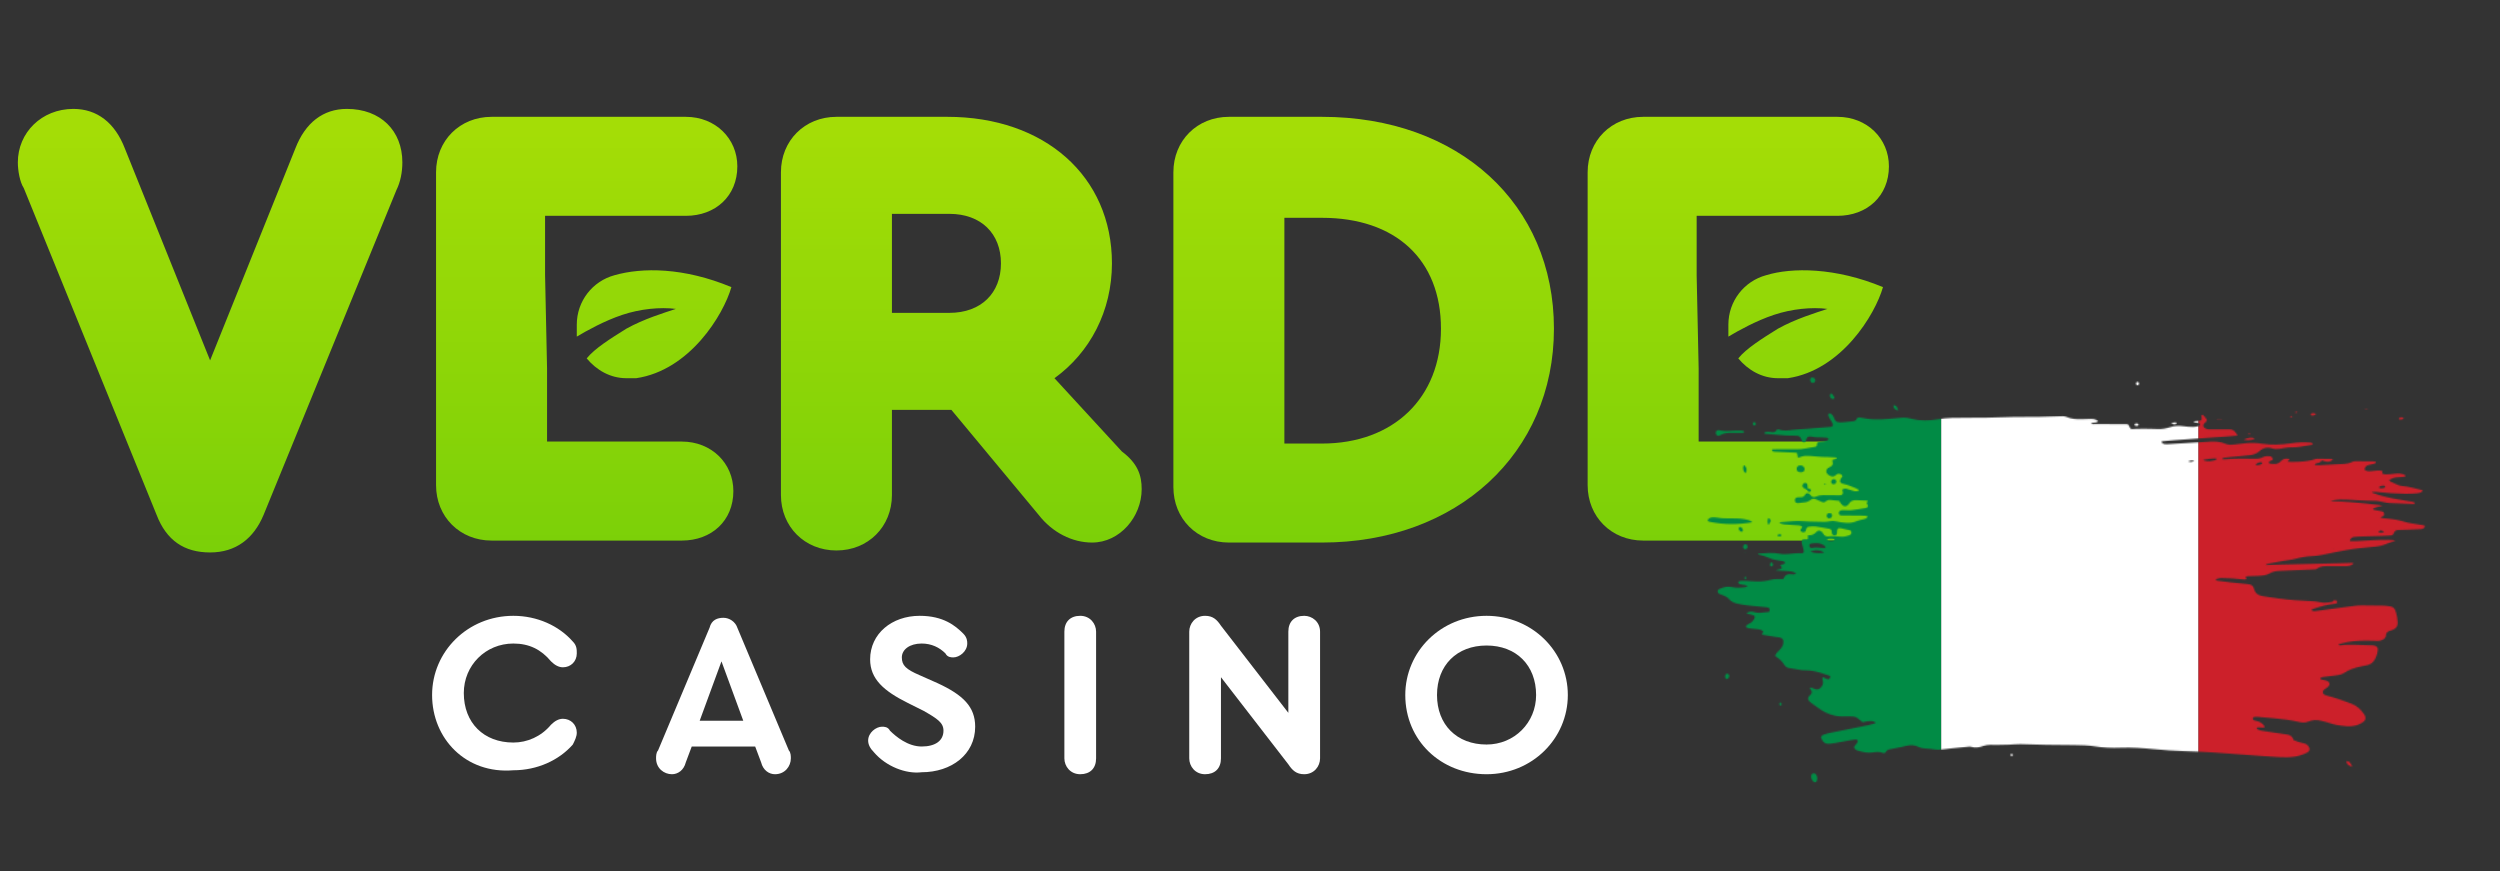 <svg width="1934" height="674" viewBox="0 0 1934 674" fill="none" xmlns="http://www.w3.org/2000/svg">
<rect x="0" y="0" width="1934" height="674" fill="#333333" stroke="none"/>
<path d="M334.267 537.667C334.267 503.967 361.867 476.395 397.133 476.395C415.533 476.395 432.4 484.054 443.133 496.308C446.2 499.372 446.2 502.435 446.2 505.499C446.2 511.626 441.6 516.222 435.467 516.222C432.4 516.222 429.333 514.69 426.267 511.626C418.6 502.435 409.4 497.84 397.133 497.84C375.667 497.84 358.8 514.69 358.8 536.135C358.8 559.113 374.133 574.431 397.133 574.431C407.867 574.431 418.6 569.835 426.267 560.645C429.333 557.581 432.4 556.049 435.467 556.049C441.6 556.049 446.2 560.645 446.2 566.772C446.2 569.835 444.667 572.899 443.133 575.963C432.4 588.217 415.533 595.876 397.133 595.876C360.333 598.94 334.267 571.367 334.267 537.667Z" fill="white"/>
<path d="M611.8 586.687C611.8 592.814 607.2 598.941 599.533 598.941C594.933 598.941 590.333 595.878 588.8 589.75L584.2 577.496H535.133L530.533 589.75C529 595.878 524.4 598.941 519.8 598.941C513.667 598.941 507.533 594.346 507.533 586.687C507.533 585.155 507.533 582.091 509.067 580.56L548.933 485.587C550.467 479.46 555.067 477.928 559.667 477.928C564.267 477.928 568.867 480.991 570.4 485.587L610.267 580.56C611.8 582.091 611.8 585.155 611.8 586.687ZM541.267 557.582H575L558.133 511.628L541.267 557.582Z" fill="white"/>
<path d="M676.2 582.09C673.133 579.026 671.6 575.963 671.6 572.899C671.6 566.772 677.733 562.176 682.333 562.176C683.866 562.176 686.933 562.176 688.466 565.24C693.066 569.835 702.266 577.495 713 577.495C723.733 577.495 729.866 572.899 729.866 565.24C729.866 559.113 725.266 556.049 714.533 549.922L702.266 543.795C683.866 534.604 673.133 525.413 673.133 510.095C673.133 490.181 690 476.395 711.466 476.395C729.866 476.395 739.066 484.054 745.2 490.181C748.266 493.245 748.266 496.308 748.266 497.84C748.266 503.967 742.133 508.563 737.533 508.563C736 508.563 732.933 508.563 731.4 505.499C726.8 500.904 720.666 497.84 713 497.84C703.8 497.84 697.666 502.435 697.666 508.563C697.666 514.69 700.733 517.754 711.466 522.349L725.266 528.476C745.2 537.667 754.4 546.858 754.4 562.176C754.4 583.622 736 597.408 713 597.408C700.733 598.94 685.4 592.813 676.2 582.09Z" fill="white"/>
<path d="M823.4 586.685V488.649C823.4 480.99 828 476.395 835.667 476.395C843.334 476.395 847.934 482.522 847.934 488.649V586.685C847.934 594.345 843.334 598.94 835.667 598.94C828 598.94 823.4 592.813 823.4 586.685Z" fill="white"/>
<path d="M1021.2 488.649V586.685C1021.2 592.813 1016.6 598.94 1008.93 598.94C1002.8 598.94 999.733 595.876 996.667 591.281L944.533 523.881V586.685C944.533 594.345 939.933 598.94 932.267 598.94C924.6 598.94 920 592.813 920 586.685V488.649C920 482.522 924.6 476.395 932.267 476.395C938.4 476.395 941.467 479.458 944.533 484.054L996.667 551.454V488.649C996.667 480.99 1001.27 476.395 1008.93 476.395C1015.07 476.395 1021.2 480.99 1021.2 488.649Z" fill="white"/>
<path d="M1212.87 537.667C1212.87 571.367 1185.27 598.94 1150 598.94C1114.73 598.94 1087.13 572.899 1087.13 537.667C1087.13 503.967 1114.73 476.395 1150 476.395C1185.27 476.395 1212.87 503.967 1212.87 537.667ZM1111.67 537.667C1111.67 560.645 1127 575.963 1150 575.963C1171.47 575.963 1188.33 559.113 1188.33 537.667C1188.33 514.69 1173 499.372 1150 499.372C1127 499.372 1111.67 514.69 1111.67 537.667Z" fill="white"/>
<path d="M311.266 125.609C311.266 133.268 309.733 140.927 306.666 147.055L203.933 398.273C196.266 416.655 182.466 427.377 162.533 427.377C142.6 427.377 128.8 418.186 121.133 398.273L18.4 145.523C15.333 140.927 13.8 131.736 13.8 125.609C13.8 102.632 32.2 84.25 56.733 84.25C75.133 84.25 88.933 94.973 96.6 114.886L162.533 278.791L228.466 114.886C236.133 94.973 249.933 84.25 268.333 84.25C294.4 84.25 311.266 101.1 311.266 125.609Z" fill="url(#paint0_linear_1_450)"/>
<path d="M883.199 378.359C883.199 399.804 866.333 419.718 844.866 419.718C829.533 419.718 814.199 412.059 803.466 398.272L735.999 317.086H734.466H689.999V382.954C689.999 407.463 671.599 425.845 647.066 425.845C622.533 425.845 604.133 407.463 604.133 382.954V133.268C604.133 108.759 622.533 90.377 647.066 90.377H732.933C808.066 90.377 860.199 136.331 860.199 203.732C860.199 240.495 843.333 272.663 815.733 292.577L867.866 349.254C880.133 358.445 883.199 367.636 883.199 378.359ZM689.999 242.027H734.466C758.999 242.027 774.333 226.709 774.333 203.732C774.333 180.754 758.999 165.436 734.466 165.436H689.999V242.027Z" fill="url(#paint1_linear_1_450)"/>
<path d="M1202.13 254.282C1202.13 350.786 1127 419.718 1022.73 419.718H950.667C926.133 419.718 907.733 401.336 907.733 376.827V133.268C907.733 108.759 926.133 90.377 950.667 90.377H1022.73C1128.53 90.377 1202.13 157.777 1202.13 254.282ZM993.6 168.5V343.127H1022.73C1077.93 343.127 1114.73 307.895 1114.73 254.282C1114.73 200.668 1079.47 168.5 1022.73 168.5H993.6Z" fill="url(#paint2_linear_1_450)"/>
<path d="M423.2 284.918V341.595H527.466C550.466 341.595 567.333 358.445 567.333 379.891C567.333 402.868 550.466 418.186 527.466 418.186H380.266C355.733 418.186 337.333 399.804 337.333 375.295V133.268C337.333 108.759 355.733 90.377 380.266 90.377H530.533C553.533 90.377 570.4 107.227 570.4 128.672C570.4 151.65 553.533 166.968 530.533 166.968H421.666V212.922L423.2 284.918Z" fill="url(#paint3_linear_1_450)"/>
<path d="M475.334 212.922C458.467 217.517 446.2 232.835 446.2 251.217C446.2 254.281 446.2 257.345 446.2 260.408C453.867 255.813 467.667 248.154 481.467 243.558C495.267 238.963 510.6 237.431 522.867 238.963C513.667 242.026 498.334 246.622 484.534 254.281C472.267 261.94 460 269.599 453.867 277.258C461.534 286.449 472.267 292.576 484.534 292.576C487.6 292.576 490.667 292.576 492.2 292.576C533.6 286.449 559.667 243.558 565.8 222.113C529 206.795 496.8 206.795 475.334 212.922Z" fill="url(#paint4_linear_1_450)"/>
<path d="M1314.07 284.918V341.595H1418.33C1441.33 341.595 1458.2 358.445 1458.2 379.891C1458.2 402.868 1441.33 418.186 1418.33 418.186H1271.13C1246.6 418.186 1228.2 399.804 1228.2 375.295V133.268C1228.2 108.759 1246.6 90.377 1271.13 90.377H1421.4C1444.4 90.377 1461.27 107.227 1461.27 128.672C1461.27 151.65 1444.4 166.968 1421.4 166.968H1312.53V212.922L1314.07 284.918Z" fill="url(#paint5_linear_1_450)"/>
<path d="M1366.2 212.922C1349.33 217.517 1337.07 232.835 1337.07 251.217C1337.07 254.281 1337.07 257.345 1337.07 260.408C1344.73 255.813 1358.53 248.154 1372.33 243.558C1386.13 238.963 1401.47 237.431 1413.73 238.963C1404.53 242.026 1389.2 246.622 1375.4 254.281C1363.13 261.94 1350.87 269.599 1344.73 277.258C1352.4 286.449 1363.13 292.576 1375.4 292.576C1378.47 292.576 1381.53 292.576 1383.07 292.576C1424.47 286.449 1450.53 243.558 1456.67 222.113C1419.87 206.795 1386.13 206.795 1366.2 212.922Z" fill="url(#paint6_linear_1_450)"/>
<mask id="mask0_1_450" style="mask-type:luminance" maskUnits="userSpaceOnUse" x="1321" y="292" width="613" height="314">
<path d="M1379.55 447.888C1379.93 447.328 1380.1 447.158 1380.17 446.958C1381.08 444.618 1382.92 444.008 1385.22 444.218C1386.09 444.298 1386.98 444.388 1387.85 444.338C1388.33 444.308 1388.79 443.998 1389.61 443.668C1387.03 441.828 1384.36 441.938 1381.82 441.708C1379.23 441.478 1376.62 441.418 1373.67 441.268C1375.37 440.148 1377.33 440.888 1378.53 439.358C1378.11 438.598 1377.71 437.888 1377.33 437.198C1378.47 436.108 1380.58 437.208 1380.95 434.968C1380.44 434.698 1379.92 434.258 1379.34 434.138C1377.73 433.798 1376.1 433.518 1374.46 433.328C1372.36 433.078 1370.41 432.508 1368.49 431.568C1366.93 430.798 1365.21 430.358 1363.54 429.828C1362.4 429.468 1361.22 429.218 1360.11 428.928C1359.9 428.148 1360.46 428.168 1360.82 428.148C1366.3 427.848 1371.77 427.268 1377.26 428.418C1379.37 428.858 1381.65 428.698 1383.82 428.508C1387.11 428.208 1390.37 427.708 1393.69 427.958C1394.94 428.048 1395.57 427.348 1395.35 426.118C1395.09 424.608 1394.68 423.118 1394.26 421.638C1393.9 420.358 1393.49 419.108 1394.04 417.808C1394.98 416.918 1396.1 417.208 1397.18 417.228C1398.57 417.248 1398.77 416.958 1398.58 415.388C1398.54 415.078 1398.49 414.758 1398.43 414.398C1398.75 414.258 1399.05 414.008 1399.33 414.018C1401.67 414.098 1403.55 413.378 1405.14 411.528C1406.48 409.978 1408.3 410.198 1409.72 411.748C1410.09 412.148 1410.37 412.628 1410.64 413.108C1411.51 414.648 1412.88 415.178 1414.54 414.968C1417.63 414.568 1420.69 414.818 1423.76 415.158C1426.25 415.428 1428.56 414.828 1430.84 413.958C1431.59 413.668 1432.12 413.148 1432.22 412.268C1432.33 411.248 1431.94 410.458 1431.02 410.188C1430.18 409.948 1429.3 409.838 1428.44 409.648C1427.05 409.338 1425.66 409.008 1424.27 408.698C1422.18 408.228 1421.35 408.808 1421.18 410.868C1421.14 411.418 1421.22 411.968 1421.16 412.518C1421.06 413.458 1420.29 414.128 1419.39 414.138C1418.3 414.158 1417.34 413.508 1417.14 412.608C1417.09 412.398 1417.05 412.168 1417.08 411.958C1417.29 410.188 1416.41 409.298 1414.74 409.008C1411.27 408.418 1407.82 407.698 1404.33 407.248C1402.72 407.038 1401.04 407.288 1399.4 407.438C1398.33 407.538 1397.59 408.188 1397.32 409.268C1397.24 409.588 1397.23 409.928 1397.11 410.238C1396.55 411.728 1395.48 412.128 1393.94 411.468C1392.78 410.968 1392.55 410.218 1393.27 409.128C1393.56 408.678 1393.92 408.268 1394.27 407.798C1393.55 406.628 1392.41 406.538 1391.35 406.438C1389.6 406.268 1387.84 406.248 1386.08 406.128C1384.11 405.998 1382.13 405.848 1380.16 405.668C1378.97 405.558 1377.9 405.098 1376.36 404.528C1377.13 404.128 1377.37 403.908 1377.63 403.888C1380.81 403.638 1383.99 403.438 1387.17 403.178C1391.47 402.828 1395.74 403.288 1400.02 403.448C1403.76 403.588 1407.5 403.668 1411.24 403.678C1412.66 403.678 1414.1 403.518 1415.49 403.238C1417.25 402.888 1418.91 402.948 1420.69 403.368C1423.14 403.948 1425.66 404.268 1428.18 404.478C1431.18 404.728 1434.07 404.118 1436.88 402.968C1438.28 402.398 1439.83 402.178 1441.31 401.768C1442.15 401.538 1443.01 401.328 1443.78 400.938C1444.19 400.728 1444.41 400.168 1444.89 399.548C1444.25 399.318 1443.88 399.098 1443.5 399.068C1441.85 398.958 1440.21 398.858 1438.56 398.848C1434.06 398.818 1429.55 398.828 1425.05 398.818C1423.55 398.818 1422.67 398.258 1422.5 397.228C1422.31 396.078 1423.13 394.968 1424.56 394.728C1425.52 394.568 1426.52 394.648 1427.5 394.658C1429.03 394.668 1430.59 394.888 1432.1 394.708C1435.81 394.248 1439.5 393.608 1443.19 393.018C1443.61 392.948 1444.05 392.798 1444.41 392.578C1444.91 392.278 1445.22 391.798 1445 391.188C1444.73 390.478 1444.4 389.798 1444.09 389.108C1444.38 388.598 1444.64 388.148 1444.9 387.688C1444.75 387.528 1444.63 387.258 1444.48 387.248C1441.63 387.118 1438.77 387.038 1435.92 386.908C1433.66 386.798 1431.81 387.488 1430.55 389.458C1430.31 389.828 1430.03 390.178 1429.73 390.488C1428.18 392.058 1426.36 392.048 1424.86 390.378C1424.06 389.478 1423.41 388.448 1422.64 387.408C1420.39 387.178 1418.11 386.898 1415.83 386.718C1414.46 386.608 1413.24 387.108 1412.19 388.008C1411.22 388.838 1410.24 388.738 1409.15 388.178C1407.79 387.478 1406.34 386.948 1404.94 386.308C1403.39 385.598 1401.89 385.678 1400.6 386.758C1398.99 388.098 1397.17 388.638 1395.13 388.738C1393.93 388.798 1392.74 389.098 1391.53 389.218C1389.59 389.408 1388.57 388.668 1388.49 387.108C1388.42 385.588 1389.33 384.788 1391.31 384.658C1391.86 384.618 1392.41 384.618 1392.96 384.648C1394.42 384.738 1395.44 384.158 1396.26 382.918C1397.39 381.198 1398.51 381.058 1399.97 382.278C1400.22 382.488 1400.44 382.748 1400.63 383.008C1401.75 384.598 1403.16 384.948 1404.95 384.158C1406.68 383.398 1408.52 383.048 1410.41 383.028C1412.82 383.008 1415.24 383.038 1417.65 383.068C1419.3 383.088 1420.95 383.068 1422.6 383.158C1424.8 383.278 1426.41 382.248 1425.32 379.778C1425.2 379.508 1425.27 379.158 1425.25 378.768C1426.32 377.968 1427.48 377.848 1428.7 378.198C1430.07 378.588 1431.44 379.018 1432.8 379.468C1434.18 379.918 1435.57 380.238 1437.01 379.898C1437.37 379.808 1437.67 379.498 1438.3 379.088C1437.03 378.438 1436.11 377.878 1435.12 377.468C1432.27 376.298 1429.45 375.098 1426.41 374.428C1423.21 373.728 1422.71 372.198 1424.59 369.508C1424.83 369.158 1425.09 368.808 1425.3 368.518C1424.95 367.138 1423.95 366.728 1422.84 366.518C1421.9 366.338 1421.12 366.728 1420.42 367.318C1420 367.678 1419.61 368.128 1419.12 368.318C1418.53 368.548 1417.83 368.738 1417.23 368.628C1415.67 368.348 1414.36 367.468 1413.38 366.258C1412.37 365.008 1412.73 363.098 1414.04 362.168C1414.66 361.728 1415.35 361.348 1416.04 361.028C1417.59 360.318 1418.07 359.128 1417.73 357.518C1417.62 356.998 1417.57 356.478 1417.47 355.798C1418.72 355.428 1419.83 355.098 1420.96 354.758C1420.85 353.838 1420.17 353.928 1419.74 353.888C1417.88 353.728 1416.01 353.598 1414.15 353.568C1411.07 353.508 1408.01 353.528 1404.93 353.098C1402.11 352.708 1399.23 352.658 1396.37 352.638C1395.32 352.638 1394.26 353.108 1393.22 353.398C1392.51 353.598 1391.83 353.868 1390.89 354.188C1390.63 352.818 1390.42 351.678 1390.18 350.378C1389.51 350.298 1388.88 350.178 1388.24 350.148C1383.85 349.948 1379.45 349.768 1375.06 349.578C1374.07 349.538 1373.07 349.538 1372.1 349.368C1371.35 349.238 1370.6 348.898 1370.82 347.658C1371.87 347.628 1372.95 347.568 1374.03 347.568C1379.2 347.568 1384.37 347.548 1389.54 347.568C1392.08 347.578 1394.58 347.438 1397.08 346.878C1399.22 346.398 1401.42 346.158 1403.58 345.748C1405.45 345.398 1405.44 345.368 1405.7 343.118C1405.72 342.908 1405.84 342.718 1405.99 342.298C1408.68 341.258 1412.04 342.018 1414.58 340.088C1414.52 338.978 1413.78 338.698 1413.02 338.608C1411.82 338.468 1410.61 338.408 1409.4 338.398C1406.76 338.368 1404.12 338.428 1401.52 337.798C1401.31 337.748 1401.08 337.738 1400.87 337.718C1398.66 337.548 1397.91 338.048 1397.26 340.158C1397.13 340.578 1397.17 341.108 1396.91 341.408C1396.59 341.788 1396.06 342.198 1395.61 342.218C1395.15 342.238 1394.63 341.848 1394.23 341.518C1394.01 341.338 1394 340.928 1393.88 340.618C1392.72 337.658 1391.93 337.098 1388.73 337.038C1386.42 336.988 1384.1 337.078 1381.8 336.918C1376.32 336.528 1370.84 336.028 1365.37 335.558C1365.2 335.548 1365.04 335.338 1364.88 335.218C1364.76 334.608 1365.23 334.478 1365.63 334.358C1367.14 333.938 1368.65 333.948 1370.2 334.248C1371.76 334.548 1373.27 334.608 1374.21 332.858C1374.62 332.088 1375.46 331.968 1376.25 332.258C1379.81 333.568 1383.37 333.008 1387 332.518C1390.48 332.038 1394.01 331.998 1397.52 331.728C1403.77 331.248 1410.02 330.738 1416.26 330.228C1416.68 330.198 1417.09 330.028 1417.46 329.928C1418.23 328.458 1417.56 327.268 1416.93 326.118C1416.41 325.158 1415.72 324.278 1415.15 323.338C1414.51 322.278 1414.13 321.158 1414.66 319.868C1416.26 319.618 1417.2 320.538 1417.94 321.638C1418.48 322.448 1418.86 323.378 1419.22 324.298C1419.76 325.668 1420.78 326.418 1422.18 326.608C1423.16 326.738 1424.16 326.828 1425.14 326.748C1427.99 326.508 1430.83 326.178 1433.67 325.878C1434.7 325.768 1435.64 325.398 1436.09 324.398C1436.78 322.868 1437.93 322.758 1439.38 323.068C1440.99 323.408 1442.63 323.628 1444.26 323.888C1451.96 325.078 1459.63 324.178 1467.29 323.488C1473.58 322.918 1473.59 322.738 1479.34 324.088C1485.89 325.638 1492.4 325.448 1498.99 324.368C1502.67 323.768 1506.41 323.368 1510.13 323.288C1519.04 323.108 1527.95 323.228 1536.86 323.108C1543.79 323.008 1550.71 322.658 1557.63 322.548C1564.44 322.438 1571.26 322.538 1578.08 322.438C1583.8 322.358 1589.51 322.148 1595.22 321.958C1596.33 321.918 1597.38 321.938 1598.43 322.428C1602.34 324.228 1606.5 324.428 1610.71 324.278C1613.02 324.188 1615.32 324.078 1617.63 324.088C1619.49 324.088 1621.32 324.388 1622.83 325.478C1622.88 326.558 1622.13 326.628 1621.53 326.768C1620.31 327.058 1618.98 326.838 1617.59 327.508C1618.52 328.338 1619.43 328.088 1620.25 328.088C1627.73 328.108 1635.21 328.088 1642.7 328.108C1643.89 328.108 1645.09 328.178 1646 328.208C1646.41 328.598 1646.63 328.718 1646.72 328.898C1648.49 332.378 1647.77 331.998 1651.93 331.768C1655.99 331.538 1660.07 331.728 1664.13 331.748C1665.89 331.758 1667.65 331.818 1669.41 331.878C1672.52 331.988 1675.55 331.538 1678.51 330.568C1681.92 329.438 1685.36 329.178 1688.93 329.718C1691.53 330.108 1694.19 330.258 1696.82 330.278C1698.32 330.278 1699.85 329.868 1701.32 329.478C1701.65 329.388 1701.95 328.618 1701.97 328.148C1701.98 327.868 1701.46 327.368 1701.11 327.298C1699.84 327.038 1698.54 326.908 1697.31 326.738C1697.13 325.898 1697.64 325.908 1698.04 325.878C1699.03 325.778 1700.02 325.788 1701 325.648C1703.2 325.328 1703.69 324.458 1703.01 322.258C1702.95 322.048 1702.92 321.838 1702.88 321.618C1703.32 320.858 1704.21 320.958 1704.57 321.318C1705.56 322.298 1706.42 323.438 1707.16 324.618C1707.35 324.928 1707.07 325.698 1706.78 326.108C1706.41 326.628 1705.8 326.978 1705.33 327.428C1704.13 328.598 1704.15 330.098 1705.5 331.088C1706.18 331.578 1707.06 331.888 1707.9 332.048C1708.75 332.218 1709.65 332.118 1710.53 332.118C1715.26 332.118 1719.99 332.148 1724.72 332.118C1727.97 332.098 1729.46 334.258 1731.02 336.988C1724.26 337.688 1717.79 337.998 1711.34 338.448C1704.76 338.908 1698.17 339.368 1691.6 339.868C1685.16 340.358 1678.7 340.718 1672.39 341.398C1672.03 342.358 1672.56 342.638 1672.98 342.918C1674.04 343.618 1675.25 343.718 1676.47 343.648C1679.11 343.498 1681.74 343.318 1684.37 343.158C1693.04 342.628 1701.71 342.018 1710.38 341.598C1714.23 341.418 1718.08 341.738 1721.7 343.348C1723.9 344.328 1726.2 344.148 1728.52 343.868C1731.46 343.508 1734.42 343.188 1737.37 342.868C1741.55 342.428 1745.74 342.588 1749.87 343.238C1757.46 344.438 1765 344.008 1772.54 342.898C1777.23 342.208 1781.96 342.008 1786.69 342.348C1787.34 342.398 1788.01 342.488 1788.6 342.718C1788.88 342.828 1789.01 343.328 1789.21 343.638C1788.85 343.878 1788.68 344.078 1788.49 344.108C1785.46 344.628 1782.43 345.178 1779.39 345.598C1777.33 345.878 1775.24 346.068 1773.16 346.068C1771.17 346.068 1769.21 346.098 1767.26 346.568C1766.09 346.848 1764.89 347.058 1763.69 347.228C1761.72 347.518 1759.75 347.568 1757.81 346.918C1754.15 345.688 1750.88 346.378 1748 348.948C1745.87 350.858 1743.31 351.818 1740.53 352.118C1735.61 352.658 1730.68 353.068 1725.75 353.548C1723.89 353.728 1722.03 353.908 1720.18 354.158C1719.85 354.198 1719.57 354.588 1718.84 355.138C1719.9 355.258 1720.41 355.398 1720.9 355.348C1728.91 354.598 1736.94 354.768 1744.97 354.878C1746.96 354.908 1748.78 354.658 1750.65 353.638C1752.3 352.738 1754.46 352.758 1756.4 352.998C1757.01 353.068 1757.59 353.868 1758.05 354.448C1758.43 354.928 1758.24 355.578 1757.75 355.898C1757.12 356.318 1756.35 356.528 1755.69 356.918C1755.16 357.238 1755.08 357.768 1755.41 358.498C1757.04 358.928 1758.77 358.978 1760.51 358.848C1762.13 358.728 1763.42 357.938 1764.49 356.738C1766.13 354.908 1768.21 354.528 1770.51 354.998C1770.69 355.038 1770.83 355.258 1771.17 355.548C1770.68 355.998 1770.21 356.428 1769.52 357.058C1770.21 357.178 1770.62 357.298 1771.03 357.298C1773.45 357.298 1775.88 357.368 1778.29 357.218C1782.68 356.948 1787.07 356.558 1791.28 355.108C1791.88 354.898 1792.58 354.898 1793.23 354.898C1796.64 354.928 1800.05 354.978 1803.46 355.048C1803.86 355.048 1804.27 355.178 1804.76 355.258C1802.87 357.548 1800.53 357.788 1796.27 356.188C1795.47 356.918 1794.72 357.868 1793.44 358.118C1792.44 358.308 1791.33 358.458 1790.62 359.298C1790.74 359.578 1790.78 359.758 1790.83 359.758C1791.92 359.828 1793.02 359.958 1794.11 359.908C1797.19 359.778 1800.26 359.568 1803.33 359.398C1806.84 359.208 1810.36 359.018 1813.87 358.828C1815.76 358.728 1817.55 358.338 1819.28 357.508C1820.14 357.098 1821.16 356.778 1822.1 356.778C1826.83 356.758 1831.55 356.848 1836.28 356.938C1836.89 356.948 1837.5 357.198 1838.04 357.318C1838.1 358.478 1837.32 358.558 1836.75 358.708C1835.26 359.098 1833.73 359.318 1832.25 359.728C1830.52 360.198 1829.39 361.278 1829.23 363.338C1830.39 364.518 1831.95 364.558 1833.45 364.548C1834.76 364.548 1836.07 364.258 1837.39 364.158C1839.24 364.018 1841.1 363.738 1843.1 364.478C1843.01 365.088 1842.92 365.658 1842.81 366.378C1844.61 367.098 1846.47 366.978 1848.31 366.878C1850.07 366.788 1851.82 366.588 1853.57 366.378C1855.35 366.158 1857.1 366.328 1858.8 366.798C1859.6 367.018 1860.54 367.198 1860.92 368.178C1860.75 368.898 1860.1 368.718 1859.63 368.828C1859.21 368.928 1858.76 368.958 1858.32 368.988C1856.79 369.098 1855.24 369.148 1853.72 369.308C1851.72 369.528 1849.92 370.278 1848.12 371.638C1848.59 372.018 1848.87 372.338 1849.22 372.508C1850.5 373.128 1851.83 373.638 1853.08 374.308C1854.75 375.208 1856.46 375.818 1858.38 375.968C1863.45 376.368 1868.31 377.878 1873.23 379.018C1873.53 379.088 1873.78 379.338 1874.26 379.618C1873.73 380.108 1873.35 380.718 1872.82 380.908C1871.8 381.288 1870.7 381.578 1869.62 381.648C1866.77 381.848 1863.91 382.068 1861.06 382.008C1853.47 381.848 1845.9 381.378 1838.35 380.558C1837.28 380.438 1836.2 380.538 1835.1 380.538C1835.14 381.348 1835.77 381.418 1836.24 381.588C1841.43 383.448 1846.75 384.798 1852.16 385.788C1856.27 386.538 1860.4 387.188 1864.51 387.908C1865.77 388.128 1867.08 388.238 1868.23 388.898C1868.07 389.258 1868.04 389.538 1867.9 389.608C1867.62 389.758 1867.28 389.868 1866.97 389.858C1860.71 389.648 1854.44 389.468 1848.18 389.178C1846.77 389.108 1845.37 388.668 1843.96 388.428C1841.69 388.048 1839.41 387.388 1837.14 387.408C1829.98 387.468 1822.86 386.758 1815.72 386.468C1811.98 386.318 1808.24 386.278 1804.54 387.078C1804.24 387.138 1803.95 387.278 1803 387.608C1806.18 388.008 1808.73 387.768 1811.25 387.988C1813.88 388.218 1816.52 388.318 1819.15 388.528C1821.89 388.738 1824.63 388.998 1827.37 389.268C1830 389.528 1832.64 389.708 1835.24 390.118C1837.82 390.528 1840.47 390.448 1843.02 391.318C1840.54 392.028 1837.91 392.168 1835.72 393.558C1835.93 394.488 1836.58 394.408 1837.06 394.508C1838.89 394.888 1840.74 395.168 1842.56 395.588C1843.96 395.908 1844.41 396.568 1844.37 397.918C1844.35 398.938 1844.05 399.198 1842.49 399.698C1842.24 399.778 1842.01 399.958 1841.43 400.288C1842.26 400.558 1842.74 400.788 1843.24 400.858C1844.33 400.998 1845.43 401.058 1846.53 401.158C1851.13 401.578 1855.66 402.278 1860.11 403.658C1863.44 404.688 1866.99 405.038 1870.45 405.668C1872.17 405.978 1873.91 406.238 1875.48 406.488C1876.04 407.408 1875.68 407.928 1875.19 408.418C1874.33 409.268 1873.22 409.348 1872.12 409.388C1866.63 409.628 1861.13 409.908 1855.64 409.998C1853.74 410.028 1852.45 410.508 1851.87 412.408C1851.51 413.618 1850.58 414.138 1849.38 414.218C1847.19 414.358 1844.99 414.518 1842.8 414.588C1836.75 414.768 1830.71 414.898 1824.66 415.078C1823.46 415.118 1822.25 415.258 1821.05 415.408C1819.77 415.568 1818.79 416.258 1818.13 417.348C1817.93 417.678 1817.96 418.138 1817.88 418.588C1819.9 418.588 1821.75 418.678 1823.6 418.568C1831.72 418.088 1839.85 417.508 1847.99 417.628C1849.09 417.648 1850.19 417.728 1851.28 417.818C1851.69 417.858 1852.09 418.018 1853.09 418.268C1852.09 418.628 1851.64 418.788 1851.18 418.948C1849.31 419.598 1847.4 420.148 1845.59 420.928C1843.03 422.028 1840.37 422.618 1837.62 422.888C1833.57 423.278 1829.51 423.638 1825.47 424.058C1818.46 424.778 1811.56 426.188 1804.65 427.538C1799.26 428.598 1793.93 430.108 1788.4 430.258C1783.86 430.378 1779.48 431.258 1775.11 432.438C1772.15 433.238 1769.05 433.458 1766.01 433.988C1762.11 434.678 1758.23 435.398 1754.34 436.148C1753.73 436.268 1753.16 436.578 1752.63 437.148C1756.22 437.028 1759.81 436.898 1763.41 436.808C1769.13 436.658 1774.84 436.538 1780.56 436.408C1790.45 436.178 1800.35 435.948 1810.24 435.718C1813.62 435.638 1817 435.528 1820.34 435.428C1820.57 436.368 1820 436.628 1819.55 436.878C1818.18 437.648 1816.67 437.938 1815.11 437.948C1810.38 437.968 1805.65 438.008 1800.92 437.958C1797.91 437.928 1794.97 437.988 1792.43 439.948C1791.59 440.598 1790.56 440.488 1789.57 440.528C1780.78 440.898 1771.99 441.298 1763.2 441.658C1760.65 441.758 1758.24 442.198 1755.97 443.518C1753.23 445.108 1750.1 445.278 1747.02 445.488C1744.94 445.628 1742.84 445.628 1740.76 445.688C1739.58 445.728 1738.38 445.648 1737.14 446.198C1737.4 446.818 1737.6 447.278 1737.89 447.958C1737.37 448.088 1736.88 448.338 1736.42 448.298C1733.35 448.048 1730.29 447.668 1727.23 447.468C1724.27 447.278 1721.3 447.228 1718.34 447.178C1717.58 447.168 1716.81 447.358 1716.06 447.508C1715.43 447.628 1714.82 447.828 1714.25 447.988C1714.18 449.138 1714.95 449.178 1715.54 449.258C1718.8 449.708 1722.07 450.148 1725.34 450.508C1729.93 451.008 1734.53 451.488 1739.13 451.888C1741.47 452.088 1743.05 453.038 1743.67 455.438C1744.57 458.948 1746.98 460.658 1750.5 461.198C1758.55 462.418 1766.59 463.678 1774.71 464.278C1779.75 464.648 1784.81 464.778 1789.86 465.138C1791.83 465.278 1793.78 465.678 1795.72 466.038C1798.6 466.588 1801.41 466.048 1804.24 465.618C1804.97 465.508 1804.56 464.318 1805.53 464.468C1806.17 464.568 1806.84 464.488 1807.49 464.488C1808.3 466.338 1808.08 466.928 1806.26 467.078C1800.51 467.558 1795.05 469.218 1789.61 470.988C1789.2 471.118 1788.8 471.318 1788.41 471.508C1788.34 471.548 1788.32 471.698 1788.19 471.998C1788.46 472.188 1788.75 472.538 1789.09 472.608C1789.72 472.738 1790.41 472.828 1791.04 472.748C1799.65 471.618 1808.26 470.478 1816.87 469.288C1820.36 468.798 1823.84 468.298 1827.37 468.338C1832.87 468.408 1838.37 468.388 1843.87 468.508C1845.62 468.548 1847.38 468.798 1849.11 469.078C1850.98 469.378 1852.32 470.448 1853.01 472.248C1854.21 475.358 1854.71 478.618 1854.86 481.928C1854.96 484.258 1853.68 485.898 1851.69 486.928C1850.72 487.428 1849.66 487.768 1848.61 488.078C1846.95 488.568 1845.81 489.598 1845.75 491.298C1845.67 493.788 1844.06 494.678 1842.1 495.378C1840.28 496.028 1838.42 495.768 1836.55 495.708C1829.73 495.488 1822.91 495.468 1816.17 496.678C1813.82 497.098 1811.53 497.808 1809.19 498.388C1809.44 499.598 1810.24 499.308 1810.76 499.228C1814.37 498.658 1818 498.728 1821.63 498.788C1826.14 498.868 1830.64 499.068 1835.15 499.228C1835.7 499.248 1836.25 499.288 1836.79 499.408C1838.66 499.818 1839.77 501.118 1839.48 502.948C1839.02 505.888 1838.25 508.758 1836.46 511.238C1835.17 513.018 1833.39 514.058 1831.32 514.578C1829.62 515.008 1827.87 515.268 1826.15 515.618C1821.59 516.558 1817.25 518.028 1813.33 520.628C1811.25 522.008 1808.84 522.308 1806.41 522.568C1803.35 522.898 1800.3 523.308 1797.25 523.718C1796.4 523.828 1795.46 523.858 1794.86 524.908C1795.12 525.168 1795.36 525.598 1795.7 525.708C1796.42 525.938 1797.2 525.978 1797.95 526.148C1798.8 526.348 1799.69 526.488 1800.46 526.858C1802.28 527.728 1802.62 529.388 1801.34 530.908C1800.92 531.398 1800.38 531.798 1799.85 532.188C1799.23 532.648 1798.53 532.998 1797.94 533.488C1796.48 534.708 1796.69 536.658 1798.39 537.548C1798.97 537.848 1799.62 538.038 1800.25 538.198C1806.66 539.808 1812.87 542.008 1819.04 544.358C1823.2 545.948 1826.33 548.798 1828.8 552.428C1829.11 552.878 1829.41 553.358 1829.61 553.858C1830.31 555.598 1829.93 557.108 1828.46 558.268C1826.81 559.578 1824.95 560.518 1822.9 561.068C1820.32 561.758 1817.69 562.028 1815.05 561.778C1810.45 561.338 1805.87 560.778 1801.49 559.158C1799.64 558.478 1797.67 558.118 1795.76 557.618C1792.35 556.728 1788.96 556.858 1785.72 558.198C1783.35 559.178 1781.07 559.128 1778.64 558.548C1772.32 557.028 1765.86 556.278 1759.4 555.688C1755.13 555.298 1750.86 554.898 1746.58 554.548C1745.61 554.468 1744.6 554.478 1743.65 554.668C1743.24 554.748 1742.72 555.368 1742.67 555.788C1742.62 556.208 1742.99 556.908 1743.36 557.098C1744.13 557.478 1745.02 557.628 1745.87 557.798C1748.26 558.268 1750.09 559.608 1751.57 561.458C1751.8 561.748 1751.79 562.218 1751.91 562.698C1749.82 563.378 1747.82 562.048 1745.69 563.048C1746 563.498 1746.18 564.088 1746.56 564.258C1747.55 564.708 1748.6 565.118 1749.66 565.288C1756.07 566.288 1762.48 567.288 1768.91 568.138C1771.75 568.508 1773.6 569.838 1774.31 572.568C1776.88 573.668 1779.38 574.468 1781.98 574.968C1783.45 575.248 1784.69 575.898 1785.63 577.048C1787.18 578.958 1787.19 580.948 1784.73 582.218C1781.88 583.688 1778.86 584.698 1775.69 585.238C1771.43 585.968 1767.14 585.918 1762.85 585.678C1757.8 585.398 1752.75 585.048 1747.71 584.678C1735.53 583.798 1723.36 582.818 1711.18 582.028C1703.94 581.558 1696.68 581.288 1689.43 581.058C1681.73 580.818 1674.05 580.318 1666.39 579.568C1657.74 578.728 1649.09 578.088 1640.37 578.428C1633.77 578.688 1627.19 578.418 1620.63 577.398C1615.31 576.578 1609.9 576.428 1604.5 576.398C1597.46 576.358 1590.42 576.328 1583.38 576.198C1576.56 576.068 1569.75 575.758 1562.94 575.668C1559.98 575.628 1557.01 575.978 1554.05 576.088C1550.98 576.198 1547.9 576.308 1544.83 576.278C1541.31 576.238 1537.7 575.878 1534.36 577.068C1531.14 578.218 1528.08 578.758 1524.75 577.708C1523.86 577.428 1522.79 577.648 1521.81 577.738C1517.65 578.128 1513.49 578.538 1509.33 578.968C1506.81 579.228 1504.3 579.498 1501.8 579.868C1499.81 580.168 1497.87 580.028 1495.9 579.708C1494.17 579.428 1492.42 579.238 1490.67 579.158C1488.34 579.058 1486.07 578.728 1483.95 577.718C1481.15 576.398 1478.29 576.208 1475.26 576.908C1470.98 577.898 1466.66 578.758 1462.34 579.578C1460.86 579.858 1459.6 580.298 1458.84 581.708C1458.34 582.628 1457.44 582.818 1456.56 582.448C1453.99 581.368 1451.35 581.658 1448.75 582.078C1444.59 582.758 1440.68 581.688 1436.77 580.568C1436.17 580.398 1435.61 579.948 1435.13 579.518C1434.37 578.838 1434.21 578.008 1434.75 577.138C1435.33 576.218 1436.15 575.458 1436.75 574.558C1437.02 574.148 1437.21 573.528 1437.11 573.078C1436.96 572.388 1436.3 572.008 1435.6 572.048C1434.62 572.098 1433.63 572.238 1432.66 572.418C1428.33 573.198 1424 573.998 1419.67 574.778C1418.59 574.968 1417.5 575.138 1416.41 575.258C1412.01 575.758 1410.25 574.638 1408.72 570.368C1409.08 569.038 1410.23 568.508 1411.35 568.138C1413.01 567.578 1414.73 567.158 1416.45 566.808C1425.93 564.878 1435.42 562.998 1444.91 561.078C1446.52 560.748 1448.12 560.308 1449.7 559.858C1450.19 559.718 1450.61 559.368 1451.13 559.078C1448.96 557.428 1446.28 557.358 1440.97 558.718C1439.7 557.708 1438.45 556.658 1437.14 555.668C1435.97 554.788 1434.64 554.308 1433.16 554.288C1431.29 554.258 1429.42 554.068 1427.56 554.188C1420.84 554.618 1414.67 552.888 1409.04 549.348C1406.16 547.538 1403.48 545.418 1400.72 543.418C1400.37 543.158 1400.04 542.858 1399.74 542.538C1398.42 541.168 1398.37 539.958 1399.59 538.448C1399.86 538.108 1400.25 537.868 1400.54 537.528C1401.93 535.928 1401.96 535.288 1400.79 533.468C1400.56 533.118 1400.32 532.778 1400.12 532.488C1400.56 531.678 1401.13 531.928 1401.61 532.088C1402.55 532.398 1403.44 532.828 1404.38 533.128C1405.74 533.568 1406.97 533.308 1408.06 532.338C1409.82 530.758 1410.78 528.918 1410.15 526.478C1409.94 525.658 1409.45 524.818 1410.2 523.788C1411.03 524.218 1411.88 524.678 1412.75 525.088C1414.61 525.958 1415.21 525.648 1416.04 523.378C1415.81 523.178 1415.61 522.868 1415.33 522.768C1410.77 521.158 1406.19 519.578 1401.37 518.908C1400.28 518.758 1399.18 518.588 1398.09 518.628C1395.43 518.708 1392.83 518.348 1390.23 517.848C1388.18 517.458 1386.12 517.108 1384.05 516.798C1382.53 516.578 1381.32 515.858 1380.54 514.588C1378.83 511.808 1376.62 509.578 1373.79 507.958C1373.62 507.858 1373.53 507.618 1373.26 507.248C1373.53 506.688 1373.75 505.938 1374.2 505.388C1375.11 504.288 1376.14 503.298 1377.13 502.258C1378.37 500.958 1379.28 499.488 1379.59 497.678C1380.02 495.188 1379 493.568 1376.56 493.078C1375.27 492.818 1373.94 492.778 1372.63 492.568C1369.49 492.078 1366.35 491.548 1363.21 491.028C1363.19 490.848 1363.07 490.588 1363.15 490.458C1364.22 488.648 1364.15 488.118 1362.54 487.448C1361.74 487.118 1360.87 486.908 1360.01 486.798C1358.27 486.568 1356.51 486.428 1354.76 486.278C1353.33 486.158 1351.93 485.968 1350.51 484.988C1350.74 484.528 1350.86 483.938 1351.21 483.678C1352.09 483.028 1353.07 482.518 1354.02 481.988C1355.64 481.088 1356.66 479.698 1357.32 478.008C1357.69 477.058 1357.35 476.298 1356.33 475.928C1355.61 475.668 1354.85 475.508 1354.1 475.338C1353.25 475.138 1352.4 474.968 1351.2 474.718C1351.65 474.228 1351.84 473.838 1352.14 473.728C1353.61 473.168 1355.15 472.958 1356.67 473.458C1359.26 474.308 1361.86 474.188 1364.5 473.808C1365.9 473.608 1367.31 473.498 1368.64 473.358C1369.22 472.188 1369.02 471.278 1368.51 470.208C1367.86 470.068 1367.13 469.838 1366.38 469.758C1361.57 469.268 1356.74 468.868 1351.94 468.328C1349.43 468.038 1346.94 467.568 1344.46 467.088C1341.7 466.558 1339.22 465.458 1337.35 463.238C1336.17 461.838 1334.54 461.158 1332.9 460.508C1331.98 460.138 1331.03 459.868 1330.13 459.458C1329.25 459.058 1328.84 458.268 1328.85 457.318C1328.85 456.438 1329.43 455.948 1330.18 455.608C1333.24 454.208 1336.36 453.458 1339.78 454.188C1343.15 454.908 1346.57 454.698 1349.97 454.288C1350.59 454.218 1351.18 453.928 1352 453.678C1349.77 451.628 1346.5 453.088 1344.65 450.968C1344.74 449.888 1345.51 449.538 1346.24 449.448C1347.43 449.288 1348.64 449.288 1349.84 449.338C1352.91 449.468 1355.98 449.708 1359.05 449.818C1362.93 449.958 1366.72 449.378 1370.47 448.398C1371.62 448.098 1372.84 447.978 1374.04 447.928C1375.9 447.848 1377.76 447.908 1379.64 447.908L1379.55 447.888ZM1412.32 423.418C1412.27 423.158 1412.28 423.028 1412.22 422.968C1409 419.668 1404.97 419.978 1400.93 420.518C1399.99 420.648 1399.57 421.658 1399.81 422.568C1400.07 423.528 1400.71 424.048 1401.77 423.838C1404.17 423.358 1406.55 423.558 1408.94 423.818C1409.7 423.898 1410.47 423.938 1411.22 423.888C1411.6 423.858 1411.97 423.578 1412.31 423.428L1412.32 423.418ZM1400.48 426.808C1403.89 428.078 1406.81 427.938 1409.71 427.778C1410.16 427.758 1410.59 427.448 1411.22 427.188C1407.19 425.308 1404.1 425.148 1400.48 426.808ZM1714.67 354.668C1711.16 354.578 1707.84 355.088 1704.46 355.648C1704.64 355.898 1704.73 356.148 1704.88 356.208C1708.14 357.358 1711.33 356.738 1714.48 355.698C1714.61 355.658 1714.59 355.148 1714.67 354.678V354.668ZM1744.83 359.228C1745.66 360.148 1746.55 359.948 1747.34 359.788C1748.16 359.628 1748.96 359.298 1749.73 358.938C1749.9 358.858 1750.02 358.268 1749.9 358.088C1749.69 357.778 1749.24 357.378 1748.96 357.418C1747.49 357.658 1746.13 358.228 1744.83 359.218V359.228ZM1413.25 417.208C1413.79 417.708 1413.97 417.998 1414.22 418.088C1415.61 418.588 1417.02 418.578 1418.43 418.158C1418.82 418.038 1419.31 417.898 1419.02 417.068C1417.32 416.648 1415.54 416.468 1413.25 417.198V417.208ZM1840.25 377.148C1841.54 377.988 1842.79 377.828 1844.02 377.518C1844.61 377.368 1845.3 377.118 1845.18 376.188C1844.39 375.448 1843.4 375.638 1842.48 375.798C1841.68 375.938 1840.86 376.188 1840.25 377.148ZM1844.42 411.448C1842.14 409.988 1841.39 409.988 1839.79 411.448C1841.35 412.468 1842.8 412.368 1844.42 411.448ZM1692.75 357.018C1694.75 357.768 1696.03 357.308 1697.48 356.508C1696.17 355.921 1694.6 356.091 1692.75 357.018ZM1805.15 424.318C1805.08 424.358 1805 424.408 1804.93 424.448C1804.97 424.518 1805.02 424.578 1805.06 424.648L1805.38 424.418C1805.3 424.388 1805.22 424.358 1805.15 424.318ZM1349.58 401.648C1345.77 400.928 1341.92 400.998 1338.07 401.008C1334.88 401.018 1331.7 400.988 1328.54 400.428C1327.25 400.198 1325.91 400.188 1324.6 400.228C1322.96 400.288 1321.68 401.028 1321 402.518C1321.37 403.528 1322.18 403.548 1322.92 403.708C1333.81 405.988 1344.72 405.938 1355.68 404.008C1353.88 402.418 1351.73 402.058 1349.59 401.648H1349.58ZM1346.74 333.118C1344.34 333.118 1341.92 333.068 1339.53 333.278C1336.56 333.528 1333.63 333.598 1330.71 332.948C1330.28 332.858 1329.85 332.748 1329.42 332.748C1327.81 332.748 1326.87 334.228 1327.5 335.718C1328.05 337.008 1329.19 337.588 1330.43 336.808C1333.38 334.958 1336.6 334.788 1339.92 334.858C1342.44 334.908 1344.96 334.868 1347.47 334.858C1348.23 334.858 1349.04 334.908 1349.44 334.018C1348.72 333.178 1347.7 333.118 1346.74 333.118ZM1393.99 365.278C1395.85 364.948 1396.63 363.128 1395.59 361.518C1395.02 360.638 1394.17 360.168 1393.14 360.018C1391.37 359.758 1390.06 360.768 1389.94 362.478C1389.82 364.308 1390.78 365.328 1392.93 365.368C1393.11 365.358 1393.55 365.368 1393.98 365.288L1393.99 365.278ZM1403.01 604.748C1403.9 605.418 1404.96 605.188 1405.45 604.188C1406.17 602.708 1405.84 600.178 1404.74 598.978C1404.08 598.248 1403.25 598.148 1402.36 598.398C1401.58 598.618 1401.13 599.408 1401.1 600.568C1401.13 602.158 1401.59 603.668 1403.01 604.748ZM1398.16 374.888C1397.95 374.118 1397.33 373.568 1396.47 373.528C1395.58 373.488 1394.54 374.428 1394.38 375.318C1394.2 376.308 1394.61 377.108 1395.42 377.548C1396.76 378.288 1398.11 378.948 1398.99 380.318C1399.33 380.838 1400.26 380.618 1400.69 380.038C1401.11 379.488 1400.99 378.638 1400.36 378.338C1399.79 378.058 1399.14 377.938 1398.45 377.728C1398.34 376.598 1398.37 375.708 1398.15 374.888H1398.16ZM1415.49 396.968C1413.93 396.938 1413.14 397.598 1413.13 398.958C1413.13 400.228 1413.88 400.988 1415.13 400.968C1416.45 400.948 1417.31 400.068 1417.36 398.708C1417.4 397.678 1416.66 396.998 1415.48 396.968H1415.49ZM1402.59 296.228C1403.58 296.138 1404.31 295.298 1404.33 294.248C1404.35 292.948 1403.13 291.898 1401.71 292.008C1400.93 292.068 1400.41 292.878 1400.45 293.968C1400.51 295.488 1401.31 296.348 1402.58 296.238L1402.59 296.228ZM1744.29 339.318C1742.33 338.078 1739.13 338.348 1735.66 340.228C1738.57 340.508 1741.49 340.928 1744.29 339.318ZM1348.79 360.278C1348.23 362.048 1348.43 363.738 1349.47 365.278C1349.66 365.568 1350.12 365.668 1350.58 365.938C1351.79 363.408 1351.16 361.548 1349.39 359.918C1349.14 360.068 1348.84 360.138 1348.8 360.278H1348.79ZM1420.6 372.668C1420.66 371.508 1419.77 370.608 1418.58 370.658C1417.49 370.708 1416.65 371.618 1416.59 372.808C1416.54 373.808 1417.34 374.578 1418.45 374.608C1419.64 374.638 1420.53 373.838 1420.59 372.668H1420.6ZM1334.66 524.258C1334.85 524.618 1335.07 525.178 1335.36 525.228C1335.83 525.318 1336.52 525.238 1336.84 524.938C1337.28 524.518 1337.59 523.858 1337.74 523.248C1337.95 522.378 1337.25 521.358 1336.49 521.208C1335.5 521.008 1334.68 521.748 1334.58 522.948C1334.56 523.168 1334.58 523.388 1334.58 523.668C1334.6 523.828 1334.56 524.078 1334.65 524.258H1334.66ZM1815.07 588.758C1815.35 591.348 1817.09 592.308 1819.71 593.218C1818.2 589.618 1817.5 588.968 1815.07 588.758ZM1415.51 305.628C1415.49 306.748 1415.99 307.768 1416.91 308.428C1417.27 308.678 1417.94 308.698 1418.38 308.568C1418.96 308.398 1419.19 307.718 1418.96 307.228C1418.55 306.368 1417.97 305.588 1417.39 304.818C1417.23 304.608 1416.81 304.598 1416.33 304.428C1416.04 304.828 1415.51 305.218 1415.5 305.628H1415.51ZM1467.34 317.378C1467.62 317.528 1468.05 317.378 1468.47 317.378C1467.53 314.288 1467.06 313.808 1464.77 313.428C1464.92 315.728 1465.26 316.288 1467.34 317.388V317.378ZM1348.5 423.168C1348.53 424.128 1349.2 424.838 1350.07 424.848C1351.13 424.858 1351.86 424.148 1351.91 423.048C1351.97 421.928 1351.27 421.008 1350.35 420.988C1349.31 420.968 1348.45 421.968 1348.49 423.168H1348.5ZM1367.83 400.758C1367.3 402.448 1367.16 404.078 1367.92 406.188C1370.44 403.118 1370.37 401.778 1367.83 400.758ZM1345.04 408.868C1345.11 410.008 1345.97 411.098 1347.19 411.368C1347.49 411.438 1348.09 411.138 1348.21 410.858C1348.71 409.688 1347.54 407.848 1346.27 407.678C1345.66 407.598 1345 408.228 1345.04 408.868ZM1370.69 435.148C1370.57 435.018 1369.93 435.098 1369.85 435.258C1369.56 435.788 1369.35 436.388 1369.25 436.978C1369.21 437.218 1369.49 437.558 1369.69 437.798C1370.12 438.328 1371.04 438.238 1371.31 437.638C1371.44 437.348 1371.51 437.028 1371.67 436.518C1371.39 436.108 1371.1 435.568 1370.69 435.138V435.148ZM1787.93 320.008C1787.71 320.148 1787.58 320.508 1787.53 320.788C1787.5 320.918 1787.72 321.188 1787.88 321.248C1789.17 321.708 1790.34 321.528 1791.72 320.268C1790.15 319.548 1789.04 319.288 1787.93 320.008ZM1856.58 323.018C1856.23 323.168 1855.9 323.498 1855.72 323.838C1855.53 324.198 1856.19 324.628 1856.89 324.588C1857.85 324.528 1858.84 324.538 1859.62 323.468C1858.62 322.948 1857.67 322.558 1856.59 323.028L1856.58 323.018ZM1654.71 296.648C1654.68 295.928 1654.14 295.388 1653.5 295.438C1652.86 295.488 1652.37 296.098 1652.42 296.778C1652.48 297.498 1653.01 298.038 1653.65 298.008C1654.27 297.978 1654.74 297.368 1654.71 296.648ZM1654.39 328.578C1654.19 327.868 1653.61 327.568 1652.94 327.548C1652.53 327.538 1652.08 327.638 1651.72 327.828C1651.48 327.958 1651.24 328.328 1651.25 328.588C1651.25 328.848 1651.5 329.208 1651.74 329.328C1652.11 329.508 1652.56 329.518 1652.72 329.548C1653.78 329.518 1654.52 329.038 1654.39 328.588V328.578ZM1684.05 327.028C1682.62 326.578 1681.29 326.828 1679.53 327.428C1682.03 328.748 1683.18 328.598 1684.05 327.028ZM1356.09 327.958C1356.09 328.728 1356.6 329.248 1357.27 329.158C1357.95 329.078 1358.38 328.478 1358.27 327.768C1358.16 327.028 1357.62 326.468 1357.05 326.498C1356.48 326.528 1356.08 327.128 1356.09 327.948V327.958ZM1375.16 413.808C1375 413.928 1375 414.578 1375.03 414.578C1375.63 414.728 1376.25 414.938 1376.85 414.908C1377.48 414.878 1378.17 414.708 1378.15 413.768C1377.16 413.198 1376.14 413.098 1375.16 413.808ZM1718.84 324.758H1714.84C1714.84 324.828 1714.84 324.888 1714.84 324.958H1718.84C1718.84 324.888 1718.84 324.828 1718.84 324.758ZM1377.06 543.578C1376.39 543.818 1376.45 544.368 1376.55 544.888C1376.6 545.188 1376.72 545.558 1376.94 545.728C1377.14 545.878 1377.63 545.918 1377.79 545.778C1378.08 545.518 1378.21 545.088 1378.31 544.898C1378.26 543.938 1377.64 543.368 1377.07 543.568L1377.06 543.578ZM1831.8 316.078H1828.91C1829.84 316.298 1830.79 316.718 1831.8 316.078ZM1555.97 583.158C1555.76 583.128 1555.24 583.668 1555.25 583.938C1555.28 584.518 1555.77 584.908 1556.35 584.828C1556.67 584.788 1556.94 584.398 1557.47 583.978C1556.81 583.588 1556.41 583.228 1555.97 583.158ZM1349.48 447.028C1349.36 447.528 1349.95 448.018 1350.48 447.858C1350.72 447.788 1351.07 447.418 1351.04 447.278C1350.92 446.848 1350.64 446.468 1350.29 445.798C1349.89 446.378 1349.57 446.668 1349.48 447.018V447.028ZM1773.2 321.988C1772.89 321.928 1772.56 321.798 1772.26 321.838C1772.01 321.878 1771.79 322.118 1771.56 322.278C1771.77 322.478 1771.99 322.848 1772.2 322.838C1772.57 322.838 1772.94 322.598 1773.31 322.468C1773.27 322.308 1773.24 322.148 1773.2 321.988ZM1777.15 318.618C1776.68 318.618 1776.21 318.588 1775.75 318.638C1775.64 318.648 1775.48 318.968 1775.51 319.108C1775.54 319.258 1775.8 319.518 1775.89 319.488C1776.35 319.368 1776.78 319.168 1777.22 318.998C1777.19 318.868 1777.17 318.738 1777.14 318.608L1777.15 318.618ZM1411.75 374.178C1411.62 374.138 1411.35 374.308 1411.28 374.448C1411.1 374.808 1411.59 375.228 1412.05 375.078C1412.2 375.028 1412.29 374.818 1412.47 374.608C1412.22 374.448 1412.01 374.248 1411.75 374.178ZM1739.33 335.918C1739.5 336.008 1739.68 336.168 1739.85 336.168C1740.28 336.168 1740.69 336.038 1740.63 335.488C1740.62 335.378 1740.3 335.308 1739.92 335.118C1739.74 335.368 1739.53 335.638 1739.32 335.918H1739.33ZM1933.06 529.168C1932.75 529.098 1932.44 528.958 1932.13 528.978C1931.82 528.998 1931.51 529.168 1931.2 529.278C1931.23 529.378 1931.26 529.488 1931.29 529.588H1933.11C1933.09 529.448 1933.08 529.308 1933.06 529.178V529.168ZM1350.3 427.008C1350.12 427.028 1349.95 427.088 1349.77 427.128C1349.8 427.208 1349.84 427.368 1349.86 427.368C1350.04 427.348 1350.21 427.288 1350.39 427.248C1350.36 427.168 1350.32 427.008 1350.3 427.008ZM1748.5 353.078L1748.46 353.238L1748.7 353.198L1748.5 353.078Z" fill="white"/>
</mask>
<g mask="url(#mask0_1_450)">
<mask id="mask1_1_450" style="mask-type:luminance" maskUnits="userSpaceOnUse" x="1305" y="275" width="592" height="347">
<path d="M1896.88 275.898H1305.6V621.238H1896.88V275.898Z" fill="white"/>
</mask>
<g mask="url(#mask1_1_450)">
<path d="M1501.74 267.978H1302.73V629.418H1501.74V267.978Z" fill="#018B45"/>
<path d="M1700.75 267.978H1501.74V629.418H1700.75V267.978Z" fill="white"/>
<path d="M1899.76 267.978H1700.75V629.418H1899.76V267.978Z" fill="#CC202A"/>
</g>
</g>
<defs>
<linearGradient id="paint0_linear_1_450" x1="162.533" y1="426.084" x2="162.533" y2="102.286" gradientUnits="userSpaceOnUse">
<stop stop-color="#7BD008"/>
<stop offset="1" stop-color="#A4DD06"/>
</linearGradient>
<linearGradient id="paint1_linear_1_450" x1="743.666" y1="425.845" x2="743.666" y2="102.046" gradientUnits="userSpaceOnUse">
<stop stop-color="#7BD008"/>
<stop offset="1" stop-color="#A4DD06"/>
</linearGradient>
<linearGradient id="paint2_linear_1_450" x1="1054.93" y1="426.084" x2="1054.93" y2="102.285" gradientUnits="userSpaceOnUse">
<stop stop-color="#7BD008"/>
<stop offset="1" stop-color="#A4DD06"/>
</linearGradient>
<linearGradient id="paint3_linear_1_450" x1="453.866" y1="426.084" x2="453.866" y2="102.285" gradientUnits="userSpaceOnUse">
<stop stop-color="#7BD008"/>
<stop offset="1" stop-color="#A4DD06"/>
</linearGradient>
<linearGradient id="paint4_linear_1_450" x1="506" y1="426.083" x2="506" y2="102.285" gradientUnits="userSpaceOnUse">
<stop stop-color="#7BD008"/>
<stop offset="1" stop-color="#A4DD06"/>
</linearGradient>
<linearGradient id="paint5_linear_1_450" x1="1344.73" y1="426.084" x2="1344.73" y2="102.285" gradientUnits="userSpaceOnUse">
<stop stop-color="#7BD008"/>
<stop offset="1" stop-color="#A4DD06"/>
</linearGradient>
<linearGradient id="paint6_linear_1_450" x1="1396.87" y1="426.083" x2="1396.87" y2="102.285" gradientUnits="userSpaceOnUse">
<stop stop-color="#7BD008"/>
<stop offset="1" stop-color="#A4DD06"/>
</linearGradient>
</defs>
</svg>
